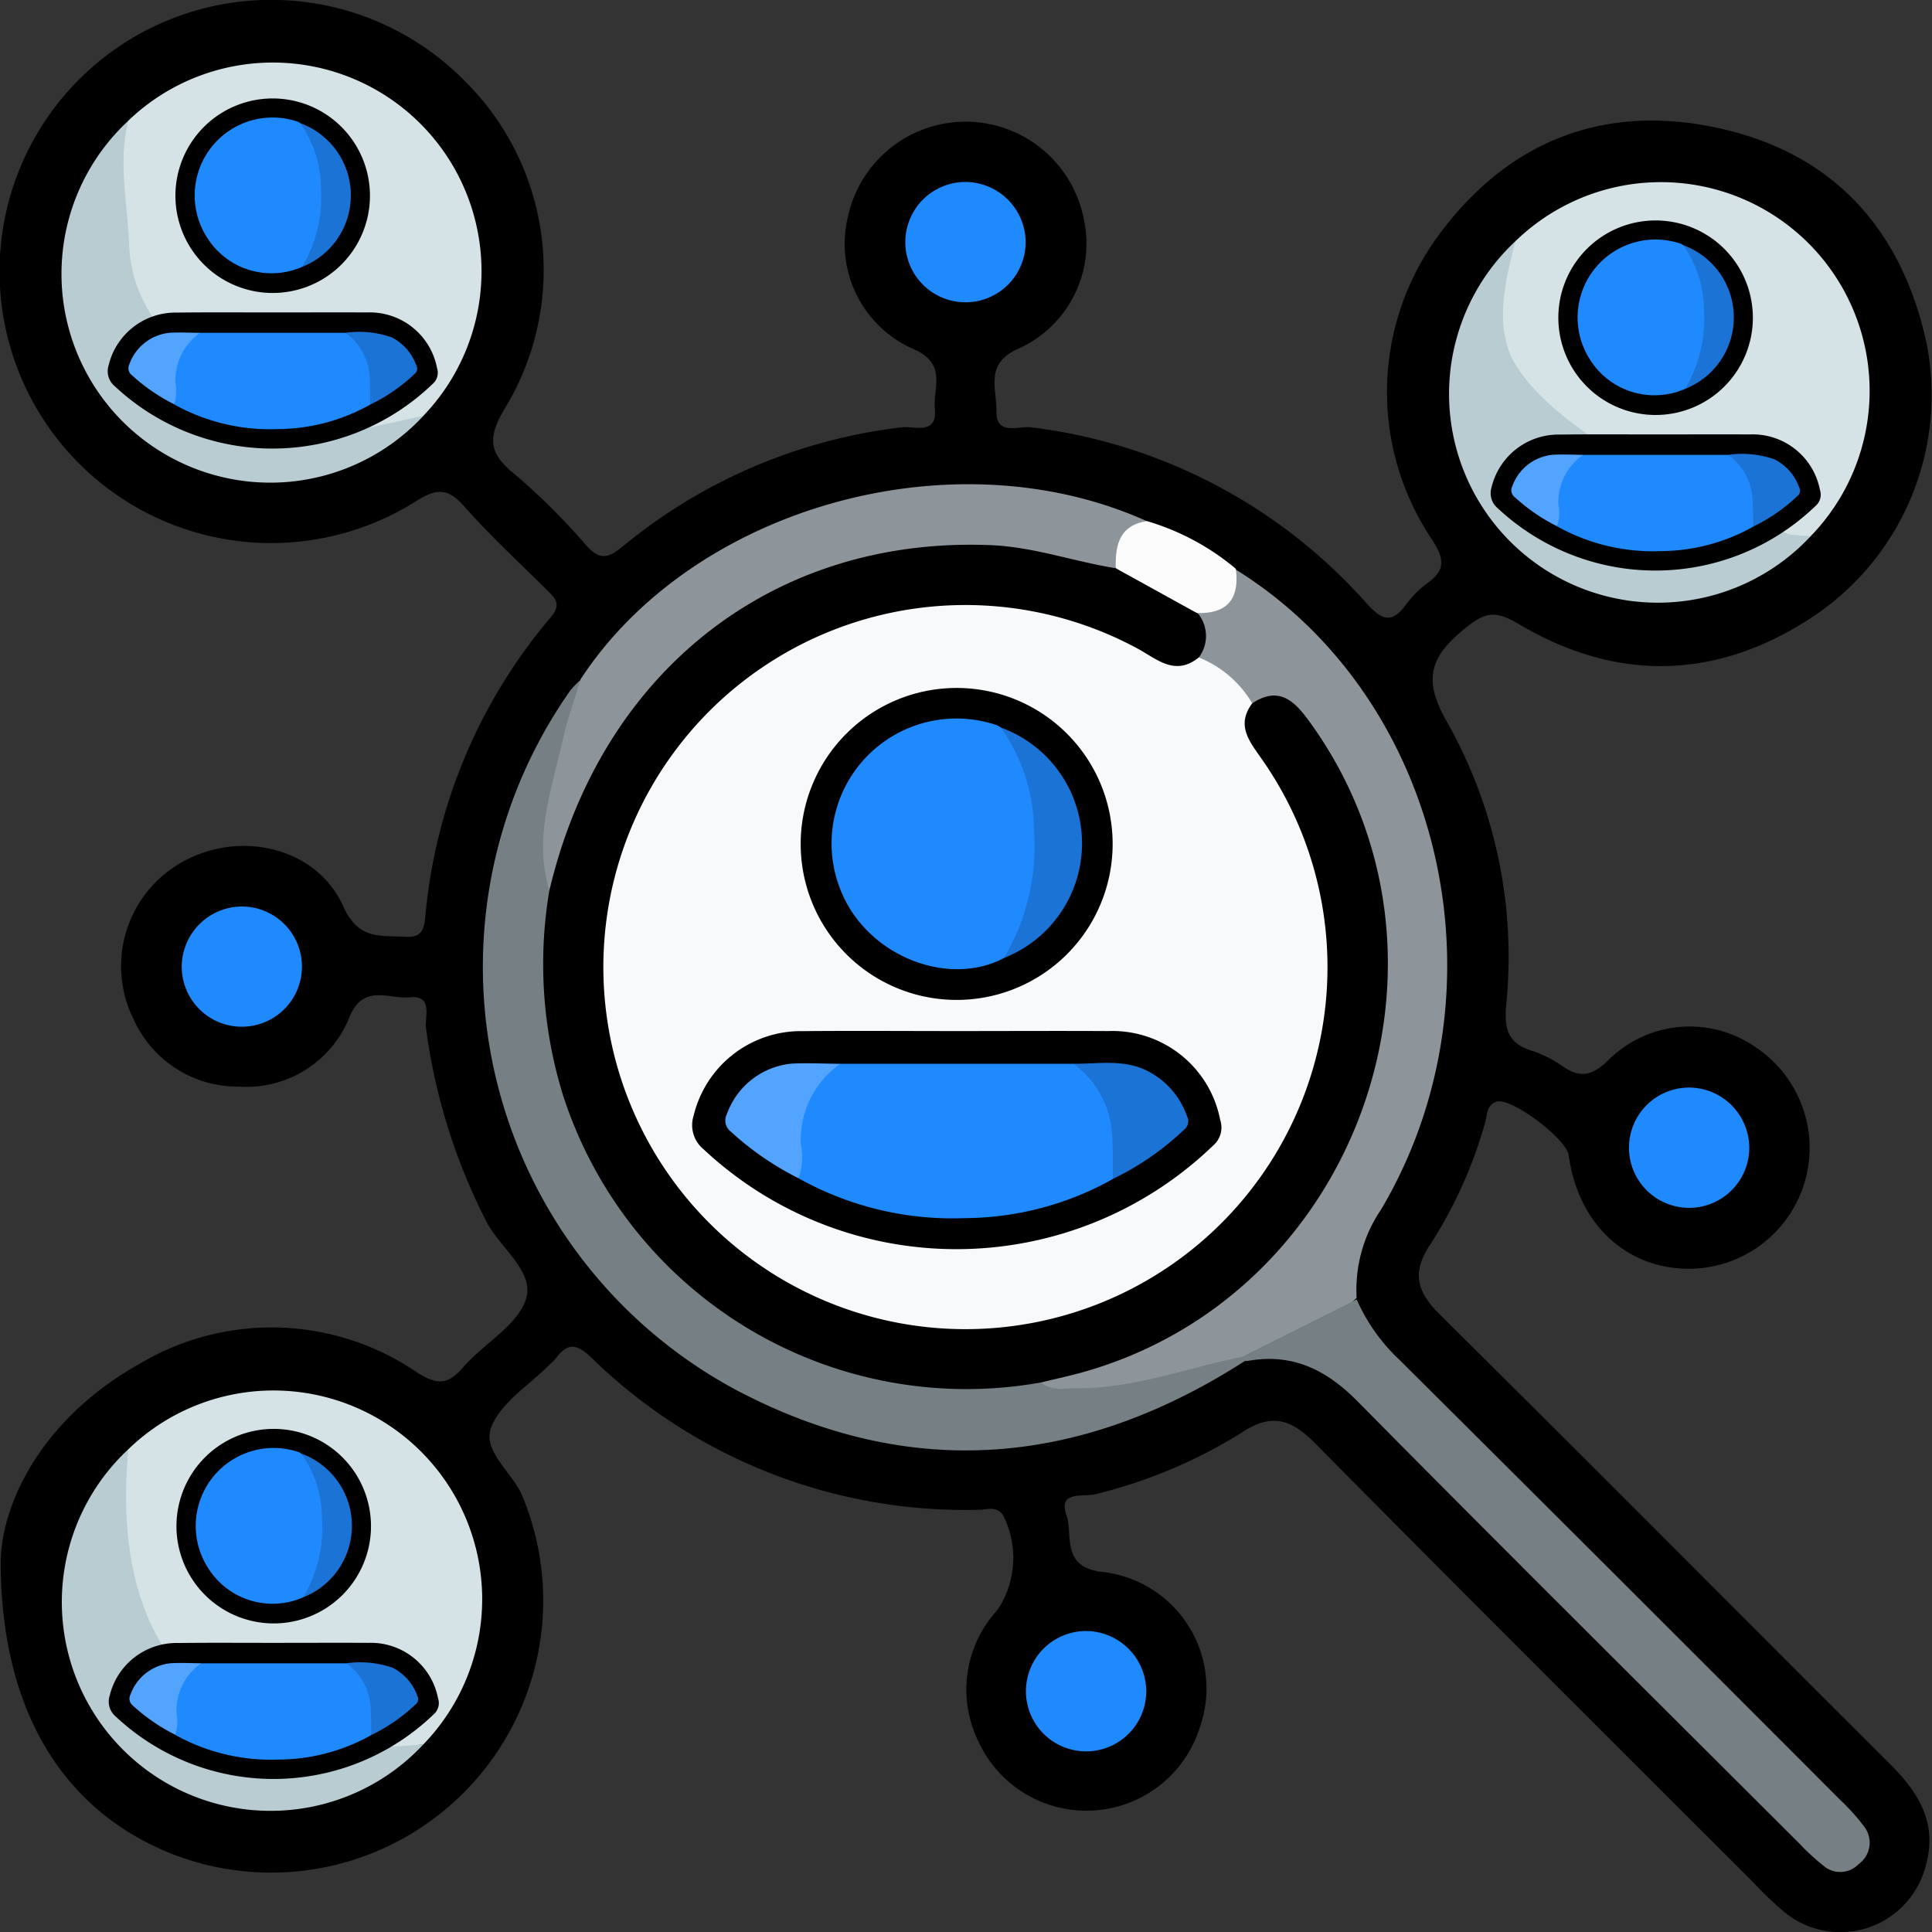 <svg id="customer-selection" xmlns="http://www.w3.org/2000/svg" width="107.996" height="108" viewBox="0 0 107.996 108">
  <rect x="0" y="0" width="107.996" height="108" fill="#333333" stroke="none"/>
  <path id="Path_3318" data-name="Path 3318" d="M174.333,166.245c.108-3.582,2.619-8.136,7.754-11a14.4,14.4,0,0,1,15.544.489c1.1.693,1.712.684,2.554-.3,1.141-1.327,3.031-2.324,3.514-3.815.5-1.55-1.485-2.875-2.24-4.384a33.307,33.307,0,0,1-3.352-10.783c-.076-.595.414-1.832-.891-1.7-1.152.119-2.586-.787-3.37,1.069a6.193,6.193,0,0,1-6.178,3.92A6.368,6.368,0,0,1,181.776,136a6.661,6.661,0,0,1,2.82-8.873c3.187-1.719,7.4-.752,8.882,2.522.861,1.906,2.052,1.636,3.459,1.717.828.047,1.05-.274,1.128-1.058a29.957,29.957,0,0,1,7.022-16.805c.621-.733.236-1.073-.238-1.542-1.548-1.531-3.152-3.015-4.592-4.642-.918-1.038-1.534-1.042-2.72-.291a15.182,15.182,0,1,1,2.753-23.485,14.865,14.865,0,0,1,2.275,18.209c-.991,1.625-1.02,2.528.467,3.727a36.349,36.349,0,0,1,4.031,4.006c.742.822,1.2.751,2.032.072a29.938,29.938,0,0,1,15.636-6.671c.632-.078,1.966.455,1.824-1.013-.112-1.163.7-2.517-1.151-3.338a6.426,6.426,0,0,1-3.7-7.461,6.73,6.73,0,0,1,13.163.11,6.438,6.438,0,0,1-3.648,7.309c-1.914.84-1.191,2.265-1.223,3.495-.036,1.4,1.29.811,1.931.9a29.884,29.884,0,0,1,18.767,9.848c.9,1,1.43,1.1,2.219.037a5.493,5.493,0,0,1,1.189-1.187c1.009-.722.925-1.357.27-2.381a14.768,14.768,0,0,1,.292-16.986c3.728-5.113,8.878-7.331,15.082-6.18,6.646,1.233,10.755,5.426,12.224,12.056a14.891,14.891,0,0,1-6.2,15.29c-5.394,3.631-11.043,3.8-16.618.477-1.38-.823-1.947-.568-3.063.349-1.928,1.584-2.221,2.873-.891,5.172a26.712,26.712,0,0,1,3.288,15.826c-.11,1.343.124,2.112,1.425,2.524a6.413,6.413,0,0,1,1.687.842c1.009.7,1.669.6,2.622-.332a6.448,6.448,0,0,1,8.31-.636,6.755,6.755,0,0,1-4.31,12.3c-3.3-.226-5.746-2.706-6.235-6.326-.124-.916-3.186-3.233-4.021-3-.581.164-.52.758-.663,1.213a25.1,25.1,0,0,1-3,6.69c-1.1,1.6-.852,2.681.486,4.005,8.434,8.352,16.792,16.78,25.2,25.162,1.583,1.58,2.619,3.291,1.961,5.624a4.925,4.925,0,0,1-7.888,2.624,18.749,18.749,0,0,1-1.679-1.594c-8.194-8.194-16.409-16.368-24.555-24.61-1.35-1.366-2.444-1.743-4.161-.585a27.974,27.974,0,0,1-8.1,3.407c-.664.19-2.145-.216-1.66,1.163.388,1.1-.32,2.851,1.888,3.178a6.544,6.544,0,0,1,5.6,8.613,6.643,6.643,0,0,1-12.369.95,6.578,6.578,0,0,1,1.043-7.44,5.249,5.249,0,0,0,.3-5.279c-.394-.546-.883-.309-1.323-.305a29.912,29.912,0,0,1-21.723-8.536c-.854-.817-1.345-.747-1.969.09a2.994,2.994,0,0,1-.3.3c-1.136,1.147-2.715,2.112-3.282,3.494s1.211,2.561,1.754,3.952a15.21,15.21,0,0,1-19.853,19.84C177.934,180.153,174.337,174.767,174.333,166.245Z" transform="translate(-174.297 -79.002)"/>
  <path id="Path_3319" data-name="Path 3319" d="M280.85,206.638c-9.227,5.973-18.82,6.861-28.624,1.657a26.844,26.844,0,0,1-9.2-39.063,5.043,5.043,0,0,1,.578-.591c.692.971.037,1.86-.187,2.764-.731,2.95-1.743,5.862-1.107,8.979-.049,2.648-.459,5.283.057,7.947,2.472,12.759,12.842,20.485,25.763,19.133a4.884,4.884,0,0,1,1.259,0c2.774.635,5.392-.254,8.041-.82a6.161,6.161,0,0,1,2.864-.428A1.057,1.057,0,0,1,280.85,206.638Z" transform="translate(-211.147 -130.635)" fill="#767f83"/>
  <path id="Path_3320" data-name="Path 3320" d="M322.866,198.155c-2.962.622-5.836,1.716-8.919,1.686-.675-.006-1.4.2-2-.316.43-.774,1.248-.839,1.972-1.054a22.989,22.989,0,0,0,12.956-35,3.177,3.177,0,0,0-2.928-1.691c-1.369-.561-2.213-1.76-3.27-2.7a7.611,7.611,0,0,1,0-2.614,5.628,5.628,0,0,0,2.146-2.383c11.62,7.208,15.358,23.551,8.125,35.772a7.97,7.97,0,0,0-1.367,4.94A12.752,12.752,0,0,1,322.866,198.155Z" transform="translate(-253.747 -122.245)" fill="#8d959a"/>
  <path id="Path_3321" data-name="Path 3321" d="M337.772,253.732l6.717-3.364a10.347,10.347,0,0,0,2.413,3.4q12.309,12.242,24.57,24.532a11.9,11.9,0,0,1,1.4,1.557,1.468,1.468,0,0,1-.319,2.072,1.424,1.424,0,0,1-1.926.132,12.839,12.839,0,0,1-1.391-1.277c-8.24-8.226-16.508-16.426-24.69-24.71-1.777-1.8-3.682-2.721-6.191-2.26Z" transform="translate(-268.653 -177.733)" fill="#767f83"/>
  <path id="Path_3322" data-name="Path 3322" d="M373.424,106.352a11.666,11.666,0,0,1,16.506,16.487.835.835,0,0,1-.905.088c-.372-.434-7.713-1.928-15.45-8.5C372.854,114.234,371.714,109.226,373.424,106.352Z" transform="translate(-288.715 -92.867)" fill="#d5e3e7"/>
  <path id="Path_3323" data-name="Path 3323" d="M190.192,90.413a11.666,11.666,0,0,1,16.5,16.489c-.284.2-.97.444-1.816.867-2.182.356-7.327,4.848-14.8-8.456C190.079,99.313,188.488,93.305,190.192,90.413Z" transform="translate(-183.017 -83.67)" fill="#d5e3e7"/>
  <path id="Path_3324" data-name="Path 3324" d="M190.423,265.637a11.665,11.665,0,0,1,16.5,16.489C189.464,285.012,188.715,268.436,190.423,265.637Z" transform="translate(-183.247 -184.628)" fill="#d5e3e7"/>
  <path id="Path_3325" data-name="Path 3325" d="M246.445,165.593c-.89-2.922.141-5.678.763-8.462.254-1.136.658-2.238.994-3.355,6.318-9.638,20.862-13.692,31.65-8.822-.73.834-1.083,1.911-1.792,2.761a3.547,3.547,0,0,1-2.46-.16,23.129,23.129,0,0,0-28.152,16.277C247.264,164.493,247.146,165.215,246.445,165.593Z" transform="translate(-215.74 -115.819)" fill="#8d959a"/>
  <path id="Path_3326" data-name="Path 3326" d="M369.486,110.895c-.6,2.322-1.225,4.919.042,6.954,3.068,4.929,14.485,9.285,15.384,9.458l1.08.074a11.672,11.672,0,1,1-16.506-16.487Z" transform="translate(-284.777 -97.41)" fill="#b8ccd1"/>
  <path id="Path_3327" data-name="Path 3327" d="M186.111,94.951c-.587,2.323-.046,4.561.045,6.959.265,7.014,9.936,10.224,10.835,10.4.335.433,5.259-.809,5.621-.867a11.672,11.672,0,1,1-16.5-16.489Z" transform="translate(-178.936 -88.208)" fill="#b8ccd1"/>
  <path id="Path_3328" data-name="Path 3328" d="M186.111,270.176c-1.8,19.375,16.144,16.466,16.5,16.489a11.671,11.671,0,1,1-16.5-16.489Z" transform="translate(-178.936 -189.166)" fill="#b8ccd1"/>
  <path id="Path_3329" data-name="Path 3329" d="M300.713,106.411a3.363,3.363,0,1,1-3.315-3.352A3.384,3.384,0,0,1,300.713,106.411Z" transform="translate(-243.381 -92.887)" fill="#1f89fe"/>
  <path id="Path_3330" data-name="Path 3330" d="M201.677,198.636a3.36,3.36,0,1,1-3.354,3.313A3.382,3.382,0,0,1,201.677,198.636Z" transform="translate(-188.165 -147.964)" fill="#1f89fe"/>
  <path id="Path_3331" data-name="Path 3331" d="M396.384,225.882a3.362,3.362,0,1,1-3.316-3.352A3.38,3.38,0,0,1,396.384,225.882Z" transform="translate(-298.602 -161.737)" fill="#1f89fe"/>
  <path id="Path_3332" data-name="Path 3332" d="M316.66,297.574a3.363,3.363,0,1,1-3.306-3.361A3.383,3.383,0,0,1,316.66,297.574Z" transform="translate(-252.586 -203.04)" fill="#1f89fe"/>
  <path id="Path_3333" data-name="Path 3333" d="M321.8,150.37c-.028-1.274.22-2.363,1.746-2.594a13.743,13.743,0,0,1,4.965,2.665c.209,1.6-.4,2.5-2.1,2.475C324.554,152.638,322.815,152.155,321.8,150.37Z" transform="translate(-259.431 -118.647)" fill="#fcfcfc"/>
  <path id="Path_3334" data-name="Path 3334" d="M278.124,152.118l4.611,2.547a1.988,1.988,0,0,1,.033,2.442c-1.094,1.643-2.369.685-3.482.132a21.346,21.346,0,0,0-9.9-2.5,19.907,19.907,0,0,0-17.845,12.3,19.655,19.655,0,0,0,25.887,25.376,19.734,19.734,0,0,0,11.94-18.906,20.844,20.844,0,0,0-3.66-10.607c-.661-1.03-1.533-2.18.046-3.232,1.558-1.022,2.421-.061,3.257,1.1,9.408,13.075,2.725,32.024-12.817,36.316-.74.2-1.492.365-2.239.546a23.688,23.688,0,0,1-26.729-16.068,24.758,24.758,0,0,1-.766-11.4c2.9-12.3,12.53-19.831,24.669-19.335C273.532,150.925,275.783,151.745,278.124,152.118Z" transform="translate(-215.758 -120.356)"/>
  <path id="Path_3335" data-name="Path 3335" d="M290.343,164.261c-.942,1.268-.107,2.181.577,3.18a20.239,20.239,0,1,1-6.994-6.244c1.072.575,2.1,1.581,3.428.5A6.083,6.083,0,0,1,290.343,164.261Z" transform="translate(-220.345 -124.947)" fill="#f7f9fa"/>
  <g id="Group_51" data-name="Group 51" transform="translate(38.702 38.387)">
    <g id="Group_49" data-name="Group 49" transform="translate(0 19.24)">
      <path id="Path_3336" data-name="Path 3336" d="M280.631,215.095c2.817,0,5.634-.015,8.45,0a6.135,6.135,0,0,1,6.256,4.966,1.33,1.33,0,0,1-.4,1.438,20.676,20.676,0,0,1-28.482.2,1.744,1.744,0,0,1-.553-1.873,6.169,6.169,0,0,1,6.11-4.727C274.884,215.073,277.757,215.095,280.631,215.095Z" transform="translate(-265.832 -215.087)"/>
      <path id="Path_3337" data-name="Path 3337" d="M282.035,219.43l13.029,0a2.643,2.643,0,0,1,1.63,1.49,6.26,6.26,0,0,1,.586,4.947A17.116,17.116,0,0,1,289,228.057a17.637,17.637,0,0,1-9.293-2.227c-.206-1.913-.291-3.8,1.015-5.437A2.308,2.308,0,0,1,282.035,219.43Z" transform="translate(-273.769 -217.592)" fill="#1f89fe"/>
      <path id="Path_3338" data-name="Path 3338" d="M276.619,219.394a5.2,5.2,0,0,0-2.2,4.519,3.535,3.535,0,0,1-.129,1.881,16.6,16.6,0,0,1-3.794-2.615.778.778,0,0,1-.216-.967,4.275,4.275,0,0,1,3.648-2.83C274.821,219.34,275.721,219.388,276.619,219.394Z" transform="translate(-268.353 -217.556)" fill="#53a4fe"/>
      <path id="Path_3339" data-name="Path 3339" d="M318.414,225.8c-.02-.927.02-1.86-.074-2.779a5.257,5.257,0,0,0-2.142-3.659c1.389.021,2.8-.274,4.134.4a4.484,4.484,0,0,1,2.218,2.526.6.6,0,0,1-.148.75A15.628,15.628,0,0,1,318.414,225.8Z" transform="translate(-294.903 -217.529)" fill="#1b73d5"/>
    </g>
    <g id="Group_50" data-name="Group 50" transform="translate(6.055)">
      <path id="Path_3340" data-name="Path 3340" d="M280.153,178.311a8.719,8.719,0,1,1,8.675,8.777A8.719,8.719,0,0,1,280.153,178.311Z" transform="translate(-280.153 -169.581)"/>
      <path id="Path_3341" data-name="Path 3341" d="M293.858,187.138c-2.728,1.454-6.593.285-8.49-2.569a6.985,6.985,0,0,1,8.1-10.442,1.379,1.379,0,0,1,.214.129,3.191,3.191,0,0,1,1.331,1.887,13.232,13.232,0,0,1-.234,9.709A3.2,3.2,0,0,1,293.858,187.138Z" transform="translate(-282.496 -171.974)" fill="#1f89fe"/>
      <path id="Path_3342" data-name="Path 3342" d="M306.791,187.862a12.223,12.223,0,0,0,1.68-7.154,10.1,10.1,0,0,0-1.852-5.727,6.886,6.886,0,0,1,.172,12.881Z" transform="translate(-295.429 -172.698)" fill="#1b73d5"/>
    </g>
  </g>
  <g id="Group_54" data-name="Group 54" transform="translate(83.333 12.28)">
    <g id="Group_52" data-name="Group 52" transform="translate(0 11.999)">
      <path id="Path_3343" data-name="Path 3343" d="M380.62,136.429c1.757,0,3.514-.009,5.27,0a3.826,3.826,0,0,1,3.9,3.1.83.83,0,0,1-.249.9,12.894,12.894,0,0,1-17.762.125,1.088,1.088,0,0,1-.345-1.169,3.847,3.847,0,0,1,3.81-2.948C377.036,136.416,378.828,136.429,380.62,136.429Z" transform="translate(-371.391 -136.424)"/>
      <path id="Path_3344" data-name="Path 3344" d="M381.5,139.133l8.126,0a1.647,1.647,0,0,1,1.016.929,3.9,3.9,0,0,1,.366,3.085,10.674,10.674,0,0,1-5.167,1.367,11,11,0,0,1-5.8-1.389,4.316,4.316,0,0,1,.633-3.391A1.437,1.437,0,0,1,381.5,139.133Z" transform="translate(-376.341 -137.986)" fill="#1f89fe"/>
      <path id="Path_3345" data-name="Path 3345" d="M378.118,139.11a3.239,3.239,0,0,0-1.374,2.818,2.2,2.2,0,0,1-.081,1.172,10.331,10.331,0,0,1-2.366-1.63.485.485,0,0,1-.134-.6,2.666,2.666,0,0,1,2.275-1.765C377,139.076,377.558,139.106,378.118,139.11Z" transform="translate(-372.963 -137.964)" fill="#53a4fe"/>
      <path id="Path_3346" data-name="Path 3346" d="M404.183,143.106c-.013-.578.012-1.16-.047-1.733a3.276,3.276,0,0,0-1.336-2.281,5.53,5.53,0,0,1,2.578.251,2.8,2.8,0,0,1,1.383,1.575.371.371,0,0,1-.092.468A9.746,9.746,0,0,1,404.183,143.106Z" transform="translate(-389.521 -137.947)" fill="#1b73d5"/>
    </g>
    <g id="Group_53" data-name="Group 53" transform="translate(3.776)">
      <path id="Path_3347" data-name="Path 3347" d="M380.322,113.489a5.437,5.437,0,1,1,5.41,5.473A5.438,5.438,0,0,1,380.322,113.489Z" transform="translate(-380.322 -108.045)"/>
      <path id="Path_3348" data-name="Path 3348" d="M388.869,118.994a4.254,4.254,0,0,1-5.294-1.6,4.356,4.356,0,0,1,5.053-6.512.838.838,0,0,1,.134.081,1.989,1.989,0,0,1,.83,1.177,8.251,8.251,0,0,1-.145,6.054A1.992,1.992,0,0,1,388.869,118.994Z" transform="translate(-381.783 -109.538)" fill="#1f89fe"/>
      <path id="Path_3349" data-name="Path 3349" d="M396.934,119.446a7.617,7.617,0,0,0,1.048-4.461,6.3,6.3,0,0,0-1.155-3.571,4.294,4.294,0,0,1,.107,8.033Z" transform="translate(-389.848 -109.989)" fill="#1b73d5"/>
    </g>
  </g>
  <g id="Group_57" data-name="Group 57" transform="translate(6.03 5.46)">
    <g id="Group_55" data-name="Group 55" transform="translate(0 11.999)">
      <path id="Path_3350" data-name="Path 3350" d="M197.787,120.3c1.757,0,3.514-.009,5.27,0a3.826,3.826,0,0,1,3.9,3.1.831.831,0,0,1-.249.9,12.894,12.894,0,0,1-17.762.125,1.088,1.088,0,0,1-.345-1.169,3.847,3.847,0,0,1,3.81-2.948C194.2,120.286,196,120.3,197.787,120.3Z" transform="translate(-188.559 -120.294)"/>
      <path id="Path_3351" data-name="Path 3351" d="M198.664,123l8.126,0a1.647,1.647,0,0,1,1.016.929,3.9,3.9,0,0,1,.366,3.085A10.667,10.667,0,0,1,203,128.382a10.994,10.994,0,0,1-5.8-1.389,4.317,4.317,0,0,1,.633-3.39A1.439,1.439,0,0,1,198.664,123Z" transform="translate(-193.509 -121.856)" fill="#1f89fe"/>
      <path id="Path_3352" data-name="Path 3352" d="M195.286,122.98a3.239,3.239,0,0,0-1.374,2.818,2.2,2.2,0,0,1-.081,1.172,10.329,10.329,0,0,1-2.366-1.63.485.485,0,0,1-.134-.6,2.665,2.665,0,0,1,2.275-1.765C194.164,122.946,194.726,122.976,195.286,122.98Z" transform="translate(-190.131 -121.834)" fill="#53a4fe"/>
      <path id="Path_3353" data-name="Path 3353" d="M221.351,126.975c-.012-.578.013-1.16-.046-1.733a3.276,3.276,0,0,0-1.336-2.281,5.524,5.524,0,0,1,2.578.251,2.8,2.8,0,0,1,1.383,1.575.371.371,0,0,1-.092.468A9.751,9.751,0,0,1,221.351,126.975Z" transform="translate(-206.688 -121.817)" fill="#1b73d5"/>
    </g>
    <g id="Group_56" data-name="Group 56" transform="translate(3.776)">
      <path id="Path_3354" data-name="Path 3354" d="M197.49,97.359a5.437,5.437,0,1,1,5.41,5.473A5.438,5.438,0,0,1,197.49,97.359Z" transform="translate(-197.49 -91.915)"/>
      <path id="Path_3355" data-name="Path 3355" d="M206.037,102.864a4.253,4.253,0,0,1-5.294-1.6,4.356,4.356,0,0,1,5.053-6.512.84.84,0,0,1,.134.081,1.99,1.99,0,0,1,.83,1.176,8.252,8.252,0,0,1-.146,6.055A1.988,1.988,0,0,1,206.037,102.864Z" transform="translate(-198.951 -93.408)" fill="#1f89fe"/>
      <path id="Path_3356" data-name="Path 3356" d="M214.1,103.316a7.617,7.617,0,0,0,1.048-4.461,6.3,6.3,0,0,0-1.155-3.571,4.294,4.294,0,0,1,.107,8.033Z" transform="translate(-207.017 -93.859)" fill="#1b73d5"/>
    </g>
  </g>
  <g id="Group_60" data-name="Group 60" transform="translate(6.088 79.83)">
    <g id="Group_58" data-name="Group 58" transform="translate(0 11.999)">
      <path id="Path_3357" data-name="Path 3357" d="M197.925,295.77c1.757,0,3.514-.009,5.27,0a3.826,3.826,0,0,1,3.9,3.1.83.83,0,0,1-.249.9,12.894,12.894,0,0,1-17.762.124,1.087,1.087,0,0,1-.345-1.168,3.847,3.847,0,0,1,3.81-2.948C194.342,295.757,196.134,295.771,197.925,295.77Z" transform="translate(-188.697 -295.766)"/>
      <path id="Path_3358" data-name="Path 3358" d="M198.8,298.475l8.126,0a1.647,1.647,0,0,1,1.016.929,3.9,3.9,0,0,1,.366,3.085,10.669,10.669,0,0,1-5.167,1.367,10.994,10.994,0,0,1-5.8-1.389,4.318,4.318,0,0,1,.633-3.391A1.44,1.44,0,0,1,198.8,298.475Z" transform="translate(-193.647 -297.328)" fill="#1f89fe"/>
      <path id="Path_3359" data-name="Path 3359" d="M195.424,298.452a3.239,3.239,0,0,0-1.374,2.818,2.206,2.206,0,0,1-.081,1.173,10.329,10.329,0,0,1-2.366-1.63.485.485,0,0,1-.134-.6,2.665,2.665,0,0,1,2.275-1.765C194.3,298.418,194.864,298.448,195.424,298.452Z" transform="translate(-190.269 -297.306)" fill="#53a4fe"/>
      <path id="Path_3360" data-name="Path 3360" d="M221.489,302.448c-.013-.578.012-1.16-.047-1.733a3.276,3.276,0,0,0-1.336-2.281,5.524,5.524,0,0,1,2.578.251,2.8,2.8,0,0,1,1.383,1.575.371.371,0,0,1-.092.468A9.757,9.757,0,0,1,221.489,302.448Z" transform="translate(-206.826 -297.289)" fill="#1b73d5"/>
    </g>
    <g id="Group_59" data-name="Group 59" transform="translate(3.776)">
      <path id="Path_3361" data-name="Path 3361" d="M197.628,272.831a5.437,5.437,0,1,1,5.41,5.473A5.438,5.438,0,0,1,197.628,272.831Z" transform="translate(-197.628 -267.387)"/>
      <path id="Path_3362" data-name="Path 3362" d="M206.175,278.336a4.254,4.254,0,0,1-5.294-1.6,4.356,4.356,0,0,1,5.053-6.512.841.841,0,0,1,.134.081,1.99,1.99,0,0,1,.83,1.176,8.252,8.252,0,0,1-.145,6.055A2,2,0,0,1,206.175,278.336Z" transform="translate(-199.089 -268.879)" fill="#1f89fe"/>
      <path id="Path_3363" data-name="Path 3363" d="M214.24,278.788a7.617,7.617,0,0,0,1.048-4.461,6.3,6.3,0,0,0-1.155-3.572,4.294,4.294,0,0,1,.107,8.033Z" transform="translate(-207.155 -269.331)" fill="#1b73d5"/>
    </g>
  </g>
</svg>
